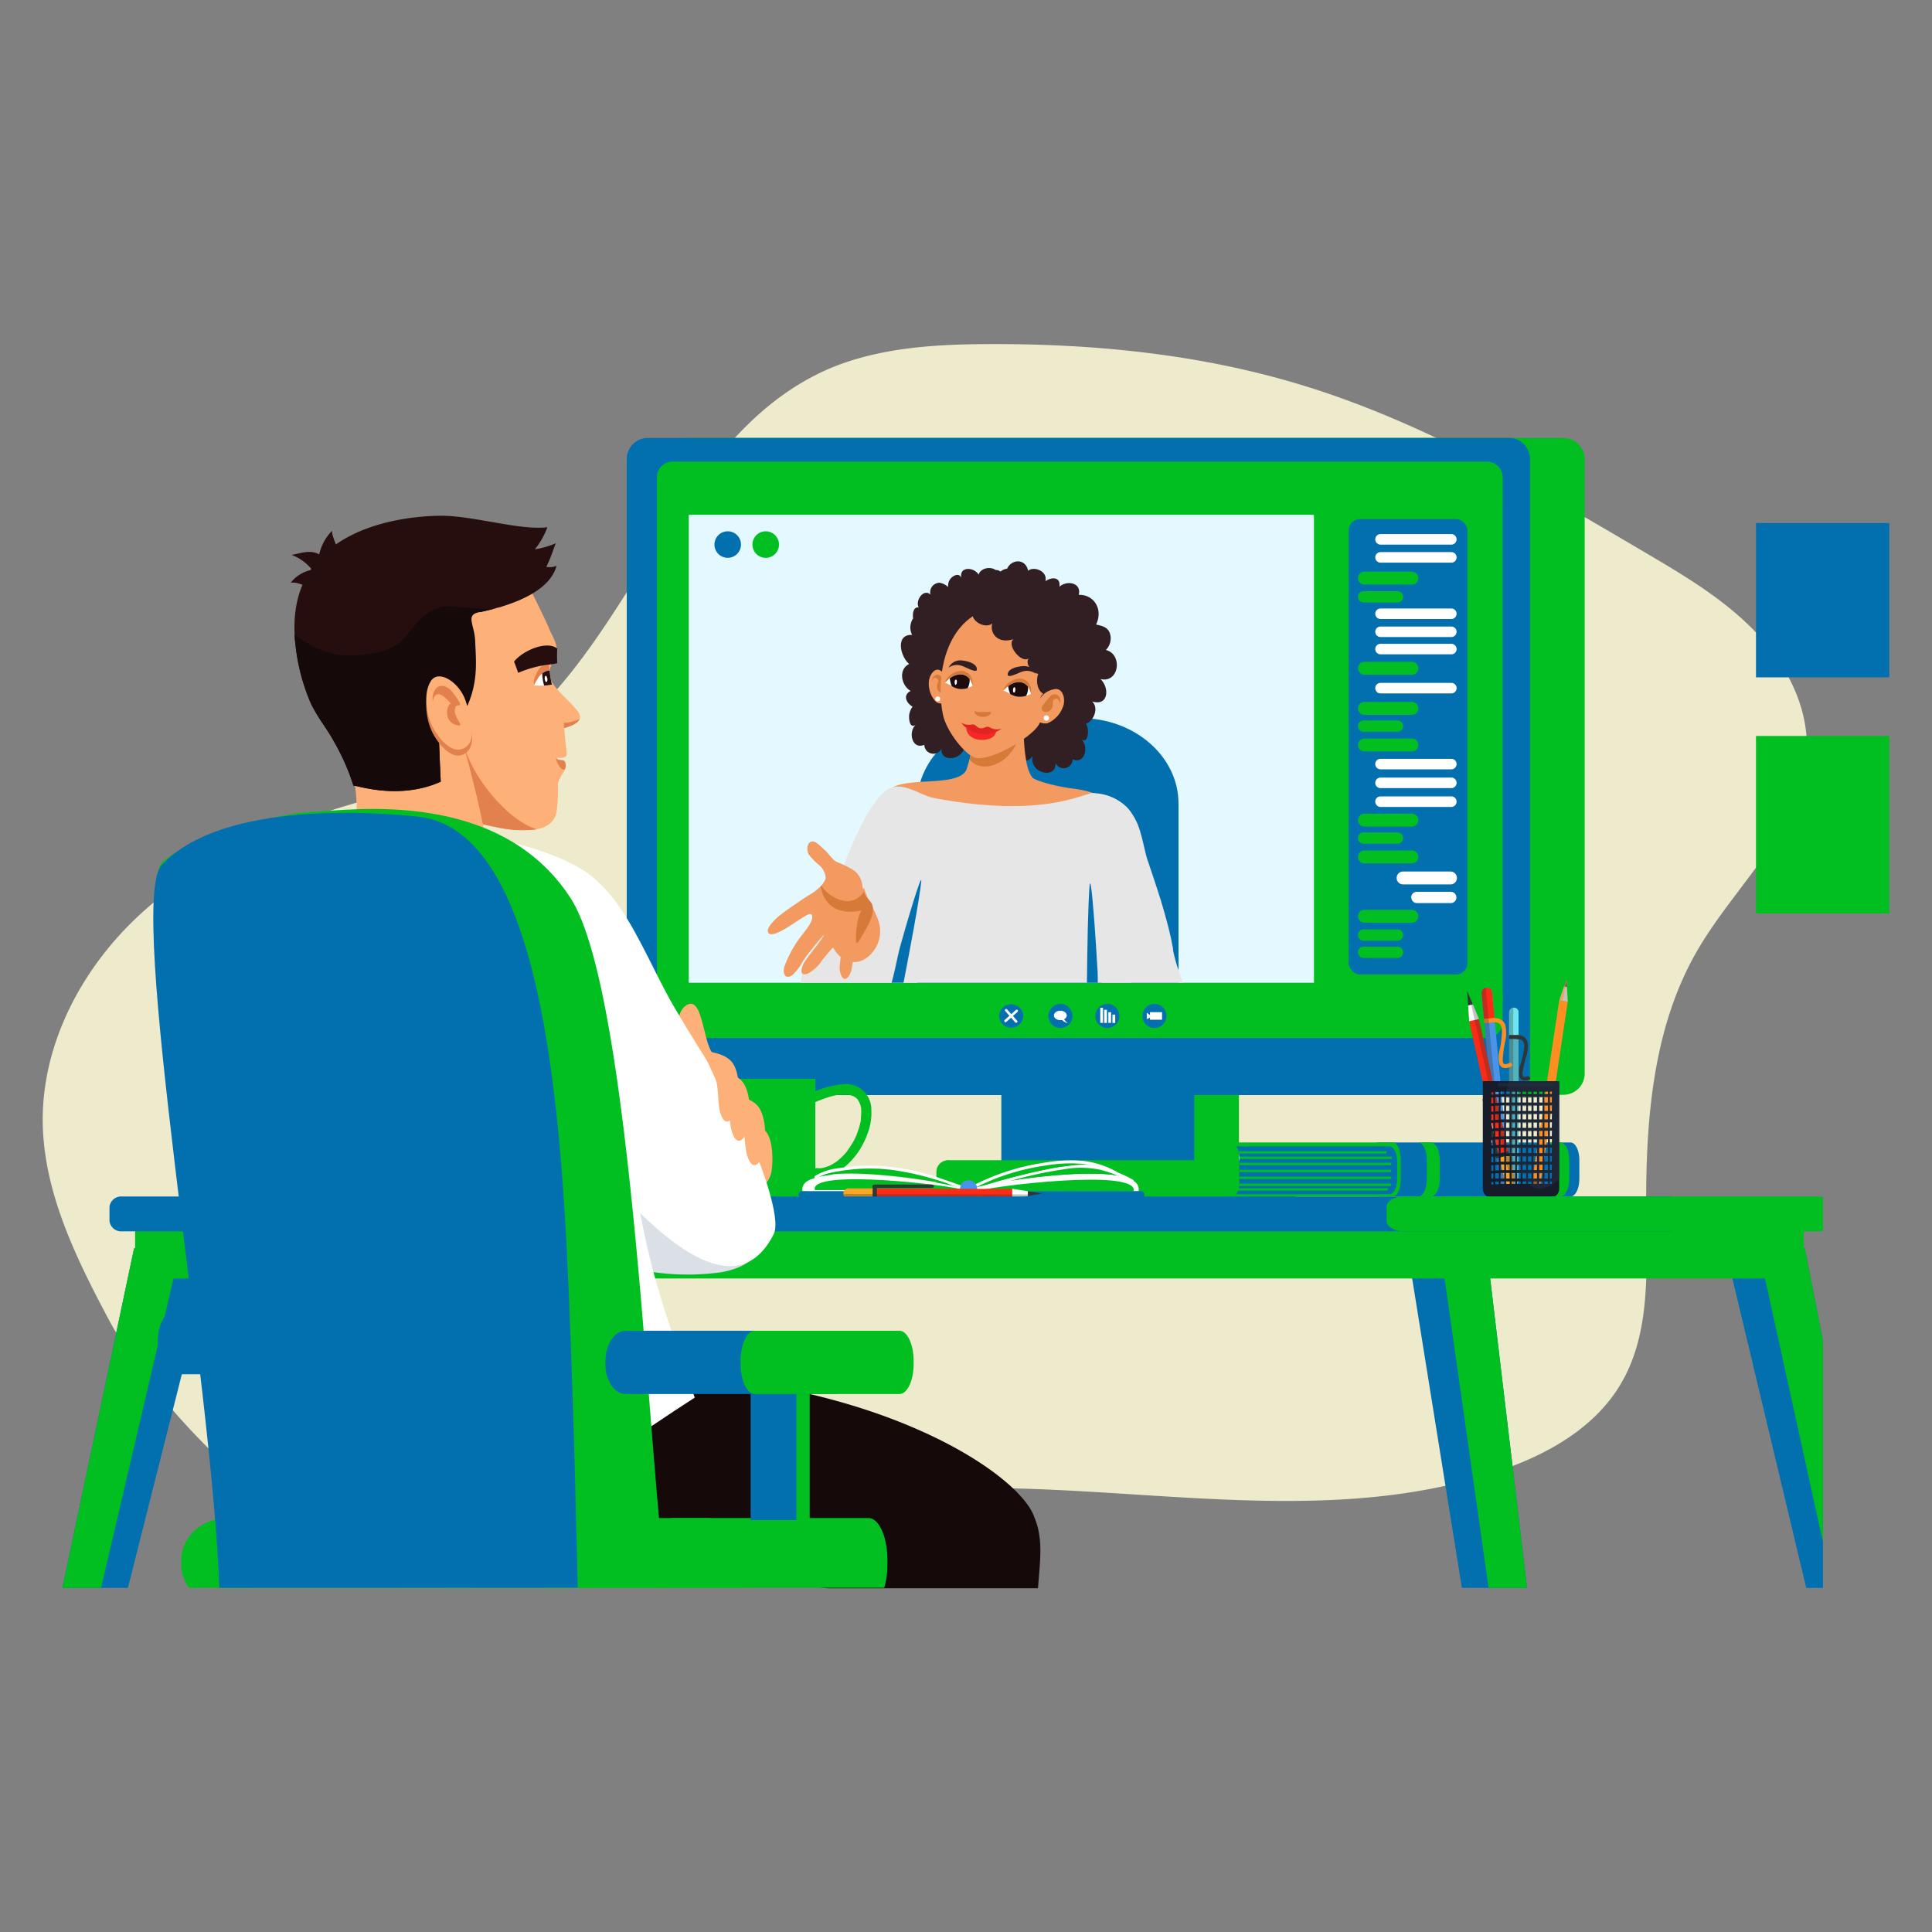<svg xmlns="http://www.w3.org/2000/svg" viewBox="0 0 300 300"><rect x="0" y="0" width="300" height="300" fill="#808080" stroke="none"/><defs><style>.cls-1{isolation:isolate;}.cls-2{fill:#eeeacc;}.cls-3{fill:#01bf20;}.cls-4{fill:#0270af;}.cls-5{fill:#fff;}.cls-6{fill:#e3f8ff;}.cls-7{fill:#311f23;}.cls-8{fill:#f29a60;}.cls-9{fill:#d67a39;}.cls-10{fill:#f52828;}.cls-11{fill:#e32323;}.cls-12{fill:#1e0c0c;}.cls-13{fill:#e6e6e6;}.cls-14,.cls-17{fill:#fd8e22;}.cls-15{fill:#cac0b6;}.cls-16{fill:#535352;}.cls-17,.cls-21{mix-blend-mode:multiply;}.cls-17,.cls-26{opacity:0.5;}.cls-18{fill:#52b3bd;}.cls-19{fill:#6de7ed;}.cls-20,.cls-21{fill:#303535;}.cls-21{opacity:0.3;}.cls-22{fill:#4994e8;}.cls-23{fill:#fd2b15;}.cls-24{fill:#f7a626;}.cls-25{fill:#161c2a;}.cls-26{mix-blend-mode:screen;}.cls-27{fill:#243144;}.cls-28{fill:#adaca5;}.cls-29{fill:#8e8e88;}.cls-30{fill:#dbdfe6;}.cls-31{fill:#fdb078;}.cls-32{fill:#e2804e;}.cls-33{fill:#260e0e;}.cls-34{fill:#160909;}.cls-35{fill:#212e44;}.cls-36{fill:#402616;}</style></defs><g class="cls-1"><g id="Layer_1" data-name="Layer 1"><path class="cls-2" d="M16.8,204.74c-5.13-9.66-10.13-19.9-10.17-30.84,0-11.74,5.83-23,14.31-31.15s19.35-13.39,30.55-16.94c7.52-2.38,15.35-4.09,22.21-8,24.09-13.62,29.65-49.59,55.05-60.56C136.41,54,145,53.47,153.3,53.43c16.28-.08,32.67,1.51,48.27,6.19,19.21,5.76,36.71,16.05,54,26.24,5.93,3.5,11.94,7.06,16.76,12s8.37,11.47,8.24,18.36c-.22,11.93-10.71,20.71-16.79,31-7.52,12.68-8.34,28.13-8.14,42.87.11,8.5.37,17.54-4,24.86-4.15,7-11.85,11.18-19.6,13.7-34.74,11.34-73.64-3.93-108.84,5.9-7.78,2.17-15.26,5.55-23.26,6.7a72.28,72.28,0,0,1-13.8.33c-13.27-.68-27.48.26-39.4-5.62C37.06,231.14,23.15,216.67,16.8,204.74Z"/><rect class="cls-3" x="155.5" y="158.92" width="36.88" height="23.57"/><rect class="cls-4" x="155.5" y="158.92" width="29.94" height="23.57"/><path class="cls-3" d="M145.42,181.83v2.41a1.87,1.87,0,0,0,2,1.64h53.19a1.87,1.87,0,0,0,2-1.64v-2.41a1.88,1.88,0,0,0-2-1.65H147.46A1.88,1.88,0,0,0,145.42,181.83Z"/><path class="cls-3" d="M145.42,181.83v2.41a1.78,1.78,0,0,0,1.91,1.64h39.34a1.78,1.78,0,0,0,1.9-1.64v-2.41a1.79,1.79,0,0,0-1.9-1.65H147.33A1.79,1.79,0,0,0,145.42,181.83Z"/><path class="cls-3" d="M103.68,166.71A3.31,3.31,0,0,0,107,170H242.79a3.31,3.31,0,0,0,3.28-3.33V71.33A3.31,3.31,0,0,0,242.79,68H107a3.31,3.31,0,0,0-3.28,3.34Z"/><path class="cls-4" d="M97.32,166.71a3.28,3.28,0,0,0,3.23,3.33h133.8a3.28,3.28,0,0,0,3.23-3.33V71.33A3.29,3.29,0,0,0,234.35,68H100.55a3.29,3.29,0,0,0-3.23,3.34Z"/><path class="cls-3" d="M102,74.14V155.3a2.43,2.43,0,0,0,2.42,2.45H230.92a2.43,2.43,0,0,0,2.41-2.45V74.14a2.42,2.42,0,0,0-2.41-2.44H104.45A2.43,2.43,0,0,0,102,74.14Z"/><path class="cls-3" d="M102,74.24v4.33h131.3V74.24a2.47,2.47,0,0,0-2.41-2.54H104.45A2.48,2.48,0,0,0,102,74.24Z"/><path class="cls-3" d="M102,154.29v4.35a2.48,2.48,0,0,0,2.42,2.54H230.92a2.48,2.48,0,0,0,2.41-2.54v-4.35Z"/><path class="cls-4" d="M177.39,157.76a1.87,1.87,0,1,0,1.87-1.87A1.87,1.87,0,0,0,177.39,157.76Z"/><rect class="cls-5" x="178.57" y="157.17" width="1.87" height="1.17"/><polygon class="cls-5" points="178.61 157.65 178.07 157.26 178.07 158.26 178.63 157.97 178.61 157.65"/><path class="cls-4" d="M170.08,157.76a1.87,1.87,0,1,0,1.87-1.87A1.87,1.87,0,0,0,170.08,157.76Z"/><rect class="cls-5" x="172.74" y="157.55" width="0.43" height="1.29"/><rect class="cls-5" x="172.1" y="157.17" width="0.43" height="1.66"/><rect class="cls-5" x="171.46" y="156.8" width="0.43" height="2.04"/><rect class="cls-5" x="170.85" y="156.49" width="0.43" height="2.34"/><path class="cls-4" d="M162.79,157.76a1.87,1.87,0,1,0,1.87-1.87A1.87,1.87,0,0,0,162.79,157.76Z"/><path class="cls-5" d="M163.65,157.68c0,.4.46.73,1,.73s1-.33,1-.73-.46-.74-1-.74S163.65,157.27,163.65,157.68Z"/><path class="cls-5" d="M165.09,158a2.59,2.59,0,0,0,.72.9,2.12,2.12,0,0,1-1.13-.8Z"/><path class="cls-4" d="M155.15,157.89a1.87,1.87,0,0,0,3.73-.26,1.87,1.87,0,0,0-3.73.26Z"/><path class="cls-5" d="M156,158.39a.2.2,0,0,0,0,.28h0a.18.18,0,0,0,.27,0l1.75-1.56a.19.19,0,0,0,0-.27h0a.2.2,0,0,0-.28,0Z"/><path class="cls-5" d="M157.65,158.76a.2.2,0,0,0,.28,0h0a.19.19,0,0,0,0-.28l-1.56-1.75a.19.19,0,0,0-.27,0h0a.19.19,0,0,0,0,.28Z"/><rect class="cls-4" x="209.42" y="80.6" width="18.44" height="70.72" rx="1.75"/><path class="cls-5" d="M213.55,83.75a.82.82,0,0,0,.81.82h11a.82.82,0,0,0,.82-.82h0a.82.82,0,0,0-.82-.82h-11a.82.82,0,0,0-.81.82Z"/><path class="cls-5" d="M213.55,86.55a.82.82,0,0,0,.81.82h11a.82.82,0,0,0,.82-.82h0a.82.82,0,0,0-.82-.82h-11a.82.82,0,0,0-.81.82Z"/><path class="cls-5" d="M213.55,95.3a.82.82,0,0,0,.81.82h11a.82.82,0,0,0,.82-.82h0a.81.81,0,0,0-.82-.81h-11a.81.81,0,0,0-.81.81Z"/><path class="cls-5" d="M213.55,98.1a.82.82,0,0,0,.81.82h11a.82.82,0,0,0,.82-.82h0a.81.81,0,0,0-.82-.81h-11a.81.81,0,0,0-.81.81Z"/><path class="cls-5" d="M213.55,100.79a.81.81,0,0,0,.81.81h11a.81.81,0,0,0,.82-.81h0a.82.82,0,0,0-.82-.82h-11a.82.82,0,0,0-.81.82Z"/><path class="cls-5" d="M213.55,118.64a.82.82,0,0,0,.81.82h11a.82.82,0,0,0,.82-.82h0a.81.81,0,0,0-.82-.81h-11a.81.81,0,0,0-.81.81Z"/><path class="cls-5" d="M213.55,121.56a.82.82,0,0,0,.81.82h11a.82.82,0,0,0,.82-.82h0a.82.82,0,0,0-.82-.82h-11a.82.82,0,0,0-.81.82Z"/><path class="cls-5" d="M213.55,124.48a.82.82,0,0,0,.81.82h11a.82.82,0,0,0,.82-.82h0a.82.82,0,0,0-.82-.82h-11a.82.82,0,0,0-.81.82Z"/><path class="cls-5" d="M213.55,106.86a.81.81,0,0,0,.81.81h11a.81.81,0,0,0,.82-.81h0a.81.81,0,0,0-.82-.82h-11a.81.81,0,0,0-.81.82Z"/><path class="cls-5" d="M216.87,136.33a1,1,0,0,0,1,1h7.36a1,1,0,0,0,1-1h0a1,1,0,0,0-1-1h-7.36a1,1,0,0,0-1,1Z"/><path class="cls-5" d="M219.15,139.36a.87.87,0,0,0,.87.87h5.26a.87.87,0,0,0,.87-.87h0a.87.87,0,0,0-.87-.88H220a.87.87,0,0,0-.87.88Z"/><path class="cls-3" d="M210.88,89.77a1,1,0,0,0,1,1h7.35a1,1,0,0,0,1-1h0a1,1,0,0,0-1-1h-7.35a1,1,0,0,0-1,1Z"/><path class="cls-3" d="M210.88,103.77a1,1,0,0,0,1,1h7.35a1,1,0,0,0,1-1h0a1,1,0,0,0-1-1h-7.35a1,1,0,0,0-1,1Z"/><path class="cls-3" d="M210.88,115.68a1,1,0,0,0,1,1h7.35a1,1,0,0,0,1-1h0a1,1,0,0,0-1-1h-7.35a1,1,0,0,0-1,1Z"/><path class="cls-3" d="M210.88,110a1,1,0,0,0,1,1h7.35a1,1,0,0,0,1-1h0a1,1,0,0,0-1-1h-7.35a1,1,0,0,0-1,1Z"/><path class="cls-3" d="M210.88,92.68a.87.87,0,0,0,.88.87H217a.87.87,0,0,0,.87-.87h0a.87.87,0,0,0-.87-.88h-5.25a.87.87,0,0,0-.88.88Z"/><path class="cls-3" d="M210.88,112.75a.87.87,0,0,0,.88.87H217a.87.87,0,0,0,.87-.87h0a.88.88,0,0,0-.87-.88h-5.25a.88.88,0,0,0-.88.88Z"/><path class="cls-3" d="M210.88,133.06a1,1,0,0,0,1,1h7.35a1,1,0,0,0,1-1h0a1,1,0,0,0-1-1h-7.35a1,1,0,0,0-1,1Z"/><path class="cls-3" d="M210.88,142.28a1,1,0,0,0,1,1h7.35a1,1,0,0,0,1-1h0a1,1,0,0,0-1-1h-7.35a1,1,0,0,0-1,1Z"/><path class="cls-3" d="M210.88,127.35a1,1,0,0,0,1,1h7.35a1,1,0,0,0,1-1h0a1,1,0,0,0-1-1h-7.35a1,1,0,0,0-1,1Z"/><path class="cls-3" d="M210.88,130.14a.87.87,0,0,0,.88.87H217a.87.87,0,0,0,.87-.87h0a.87.87,0,0,0-.87-.88h-5.25a.87.87,0,0,0-.88.88Z"/><path class="cls-3" d="M210.88,145.19a.87.87,0,0,0,.88.88H217a.87.87,0,0,0,.87-.88h0a.87.87,0,0,0-.87-.87h-5.25a.87.87,0,0,0-.88.87Z"/><path class="cls-3" d="M210.88,147.88a.87.87,0,0,0,.88.87H217a.87.87,0,0,0,.87-.87h0A.87.87,0,0,0,217,147h-5.25a.87.87,0,0,0-.88.88Z"/><rect class="cls-6" x="106.95" y="79.93" width="97.08" height="72.67"/><path class="cls-4" d="M142.41,124.8v27.8H183V124.8c0-7.34-6.82-13.29-15.23-13.29H157.64C149.23,111.51,142.41,117.46,142.41,124.8Z"/><path class="cls-3" d="M116.84,84.56a2.06,2.06,0,1,0,2.06-2.06A2.06,2.06,0,0,0,116.84,84.56Z"/><path class="cls-4" d="M110.94,84.56A2.06,2.06,0,1,0,113,82.5,2.06,2.06,0,0,0,110.94,84.56Z"/><path class="cls-7" d="M141.18,103.1c-1.36-1.09-2.22-4.64.46-4.51a2.51,2.51,0,0,1,0-2.31c0-.09.1-.16.15-.24-.11-.67,0-1.86.87-1.71-.59-1.1.78-3,1.82-2a1.48,1.48,0,0,1,1.42-1.84,2.47,2.47,0,0,1,1.33.67,1.78,1.78,0,0,1,.23-1.1c.37-.64,1.48-1.25,1.82-.3-.4-1.82,1.92-1.76,2.69-.53.38-1.38,3-1.38,3,.08,1-2,3.86-.6,3.19.8a2.58,2.58,0,0,1,1.2,2.46c1.44-1.34,2.93.21,2.6,1.92,2.19-.63,1.29,3.37.23,2.93,1,.59-1.6,2.68-2.68,2.19,0,1.56-2.84,1.71-3.79,1.38.81,1.19-2.2,3.28-3,2.19.29,1.07-1.28,2-2.09,1.84a3.06,3.06,0,0,1-.68,2.1l.11.08c3.07-.8,3.8,5.2,1.38,4.51,1.84,1.63-.15,5.8-1.69,3.39.59,2.77-3.74,3.67-3.56,1.15a1.4,1.4,0,0,1-2.66-.6c-1.9.83-2.56-2-1.33-3.12-1,.73-1.12-1.11-1-1.66a2.88,2.88,0,0,1,.5-1.14c-.95-.55-1.57-1.78-.3-2.44C139.88,106.38,139.49,103.91,141.18,103.1Z"/><path class="cls-7" d="M168.85,105.36c1.36-1.1,2.22-4.64-.45-4.51a2.54,2.54,0,0,0,0-2.31,1,1,0,0,0-.15-.24c.12-.67,0-1.86-.86-1.71.59-1.1-.78-3-1.82-2a1.49,1.49,0,0,0-1.42-1.84,2.52,2.52,0,0,0-1.33.66,1.83,1.83,0,0,0-.23-1.09c-.37-.64-1.49-1.25-1.83-.3.4-1.82-1.92-1.76-2.68-.54-.39-1.38-3-1.37-3,.09-1-2-3.86-.6-3.19.79a2.59,2.59,0,0,0-1.19,2.47c-1.45-1.34-2.93.2-2.6,1.91-2.2-.62-1.3,3.38-.23,2.94-1,.59,1.6,2.68,2.68,2.19,0,1.56,2.84,1.71,3.78,1.38-.8,1.19,2.2,3.28,3.05,2.19-.3,1.07,1.27,2,2.09,1.84a3.05,3.05,0,0,0,.67,2.1l-.1.07c-3.08-.79-3.81,5.21-1.38,4.52-1.84,1.63.15,5.8,1.69,3.39-.6,2.77,3.73,3.67,3.55,1.14a1.4,1.4,0,0,0,2.66-.59c1.91.83,2.57-2,1.34-3.12,1,.73,1.12-1.11,1-1.66a3,3,0,0,0-.5-1.15c1-.54,1.56-1.77.3-2.43C170.16,108.64,170.54,106.16,168.85,105.36Z"/><path class="cls-8" d="M173,126.43c-.85-2.89-3.58-3.62-6.52-4a29.6,29.6,0,0,1-4.83-1.06l0-.07h-.18a8.66,8.66,0,0,1-1.06-.46c-1.38-1.46-1.36-6-1.5-7.24,0-.18,0-.39-.06-.6-.16-1.67-.23-4,.5-5.3l-8.19,3.91-1,.48c0,.11.09.23.13.35a12.51,12.51,0,0,1,.53,4.07.08.08,0,0,1,0,0v0h0a11,11,0,0,1-.28,1.4c-.13.51-.3,1.1-.5,1.68h0c-1.53,2.89-10.52.64-12.35,3.48C132.93,130.55,169.57,129.73,173,126.43Z"/><path class="cls-9" d="M150.86,116.56a11,11,0,0,1-.28,1.4c1.87,2.31,6.54.76,7.7-3.8a8.38,8.38,0,0,1,.61-1.19c-.16-1.67-.23-4,.5-5.3l-8.19,3.91-.86.83a12.51,12.51,0,0,1,.53,4.07.08.08,0,0,1,0,0v0Z"/><path class="cls-8" d="M144.24,105.76c.15-1.15,1-2.11,1.73-1.67,2.21,1.28,1.29,4.21,1.29,4.21a1.21,1.21,0,0,1-2,.61A4.15,4.15,0,0,1,144.24,105.76Z"/><path class="cls-9" d="M146.24,105.26c.2.54.54,1.75.54,1.75,0,.92-1.32.68-1.29-.42,0-.48.43-.88,0-1.23s-.59,0-.77.4C144.77,104.72,145.92,104.41,146.24,105.26Z"/><path class="cls-5" d="M145.23,108.49a.38.38,0,1,0,.41-.35A.38.38,0,0,0,145.23,108.49Z"/><path class="cls-8" d="M151,95.72c6.2-4.21,11.87,1.4,12,8,0,0-.1,6.14-1.72,8.86-1.23,2-7.29,5.56-9.74,5.11-1.51-.28-4.6-4.09-5.13-6.76C145.5,106.47,146.1,99.06,151,95.72Z"/><path class="cls-10" d="M150.35,112.71a5.32,5.32,0,0,0,4.28.6c.25,1.14-1.28,1.79-2.8,1.52C149.92,114.48,149.78,112.66,150.35,112.71Z"/><path class="cls-11" d="M151,112.49c.6,0,.59.48,1.24.59s.86-.52,1.56-.07a2.27,2.27,0,0,0,1.78.11,4.59,4.59,0,0,1-6.34-.9A2.53,2.53,0,0,0,151,112.49Z"/><path class="cls-9" d="M153.87,110.55h-1.53l-.11,0-.12,0-.11,0-.1,0-.09,0-.09,0-.08,0-.13-.11-.06,0,0-.05-.09-.1s0,0,0,.14v.07l0,.08,0,.1a.47.47,0,0,0,.06.09l.07.11.09.09a.48.48,0,0,0,.11.09.57.57,0,0,0,.13.08,1.33,1.33,0,0,0,.28.1,1.59,1.59,0,0,0,.3.06h.3a1.26,1.26,0,0,0,.28,0l.25-.07.22-.09.17-.1.12-.09A.49.49,0,0,0,153.87,110.55Z"/><path class="cls-7" d="M151.69,103.93c0-.82-1.22-1.26-2.31-1.37a2,2,0,0,0-2.07,1.1,2.28,2.28,0,0,1,2.14-.23C150.08,103.65,151.71,104.59,151.69,103.93Z"/><path class="cls-7" d="M156.48,104.73c0-.82,1.25-1.22,2.35-1.29a1.94,1.94,0,0,1,2,1.17,2.34,2.34,0,0,0-2.13-.31C158.09,104.5,156.43,105.39,156.48,104.73Z"/><path class="cls-9" d="M147.59,104.81a2.82,2.82,0,0,1,1.57-.63,1.81,1.81,0,0,1,1.52.73,2.39,2.39,0,0,1,.28.58,3.15,3.15,0,0,1,.06,1.06c-.24.11-.39-.33-.64-.25a3,3,0,0,1-1.38.14,3.15,3.15,0,0,1-1.1-.42c-.28-.15-.69.17-1.19,0A2.3,2.3,0,0,1,147.59,104.81Z"/><path class="cls-5" d="M146.71,106a6,6,0,0,1,1.08.53,3,3,0,0,0,1.1.42,3,3,0,0,0,1.38-.13,6.83,6.83,0,0,0,.75-.29,3.23,3.23,0,0,0-.16-.53,2.35,2.35,0,0,0-.29-.57,1.75,1.75,0,0,0-1.52-.73,2.82,2.82,0,0,0-1.57.62C147.14,105.62,146.92,105.86,146.71,106Z"/><path class="cls-12" d="M147.79,106.55a3,3,0,0,0,1.1.42,3,3,0,0,0,1.38-.13,2.82,2.82,0,0,0,.3-1.39,1.75,1.75,0,0,0-1.52-.73,2.82,2.82,0,0,0-1.57.62A4.45,4.45,0,0,0,147.79,106.55Z"/><path class="cls-5" d="M148.23,105.91c0,.23.05.42.15.43s.19-.17.21-.4-.05-.41-.15-.42S148.25,105.69,148.23,105.91Z"/><path class="cls-9" d="M156.66,106a2.75,2.75,0,0,1,1.57-.63,1.76,1.76,0,0,1,1.52.73,2.78,2.78,0,0,1,.29.57,3.38,3.38,0,0,1,.05,1.06c-.24.11-.39-.32-.64-.24a3,3,0,0,1-1.38.13,3,3,0,0,1-1.1-.42c-.28-.15-.69.17-1.18,0A2.16,2.16,0,0,1,156.66,106Z"/><path class="cls-5" d="M155.79,107.23a4.81,4.81,0,0,1,1.07.53,3.23,3.23,0,0,0,1.1.42,3.18,3.18,0,0,0,1.39-.14,6.67,6.67,0,0,0,.74-.29,3.74,3.74,0,0,0-.16-.52,2.42,2.42,0,0,0-.29-.58,1.78,1.78,0,0,0-1.52-.73,2.75,2.75,0,0,0-1.57.63C156.21,106.83,156,107.06,155.79,107.23Z"/><path class="cls-12" d="M156.86,107.76a3.23,3.23,0,0,0,1.1.42,3.18,3.18,0,0,0,1.39-.14,2.88,2.88,0,0,0,.29-1.39,1.78,1.78,0,0,0-1.52-.73,2.75,2.75,0,0,0-1.57.63A4.55,4.55,0,0,0,156.86,107.76Z"/><path class="cls-5" d="M157.3,107.12c0,.22,0,.41.15.42s.19-.17.21-.39,0-.42-.14-.43S157.32,106.89,157.3,107.12Z"/><path class="cls-7" d="M153.16,90.52c.17-1.76,1.88-3.21,3.08-.52-.6-3,2.93-3.87,3.4-1.37.86-.75,3.06,0,2.7,1.62.89-.65,2.38-.75,2.17.87,1-1,3.47-.76,3,1.25,2.35-.08,3.83,2.23,2.69,4.61,1,.22,2,.41,2.23,1.71a2.57,2.57,0,0,1-.71,2.24c2.65.64,2.08,5.22-.85,4.51,1.41,1.27,1.32,4.29-1.28,3.48,1.62,1.55-1.1,5.29-2.6,2.45l-2.57.2a2.26,2.26,0,0,1-2.15-.66c-.56-.66-1.26-2.59-.24-3.18-1-.47-1.2-2.14-.8-3.1-.84-.1-2.11-1.44-1.51-2.39-1.14.81-3.47-2.09-2.34-3-2.42.81-3.72-.9-3.3-2.43-1.43,1.16-4.79-1.28-2-2.9C148.59,93.46,151.2,89.28,153.16,90.52Z"/><path class="cls-8" d="M165.16,109.43c.28-1.25-.29-2.58-1.32-2.43-3,.42-3.09,3.83-3.09,3.83-.19,1.27,1.28,1.69,2,1.44A4.41,4.41,0,0,0,165.16,109.43Z"/><path class="cls-9" d="M163.09,108.1c-.44.48-1.3,1.6-1.3,1.6-.36,1,1.24,1.23,1.63.08.17-.51-.14-1.09.44-1.29.4-.13.66.3.72.74C165,108.14,163.78,107.35,163.09,108.1Z"/><path class="cls-5" d="M162.06,111.45a.42.42,0,0,0,.38.46.43.43,0,0,0,.46-.39.43.43,0,0,0-.39-.45A.42.42,0,0,0,162.06,111.45Z"/><path class="cls-13" d="M124.35,152.6h16a5.05,5.05,0,0,0,.28-.51l.17-.31a25.17,25.17,0,0,0,1.69-4.48,3.37,3.37,0,0,0,.1-.34c.42-1.53.74-3.11,1-4.69l.06-.34c.3-1.58.59-3.17.94-4.72,0-.12.05-.23.07-.34a33.5,33.5,0,0,1,1.25-4.28l0-.13.12-.32,1.21-3.16h0l.13-.33.12-.33c.41-1.08.9-2.22,1.22-3.29l-.78-.19h0a29.44,29.44,0,0,1-4.76-1.56c-.62-.27-1.2-.53-1.74-.72-1.86-.69-3.35-.71-5,1.31l-.23.28a23.54,23.54,0,0,0-2.14,3.38,3,3,0,0,1-.16.31c-.66,1.29-1.3,2.69-1.91,4.13,0,.11-.09.21-.13.32l-.36.86c-.46,1.15-.9,2.31-1.32,3.42l-.12.33c-.13.35-.26.7-.38,1s-.35.94-.51,1.39-.4,1.12-.59,1.62l-.09.26-.12.33-.06.17h0c-.25.68-.48,1.28-.68,1.77a.36.36,0,0,0,0,.09c0,.1-.09.2-.12.3h0c-.29.7-.56,1.31-.81,1.87-.51,1.17-1.2,2.58-1.71,4A11.26,11.26,0,0,0,124.35,152.6Z"/><path class="cls-13" d="M137,144h0a1.18,1.18,0,0,0,.07.2c.91,2.27,2.77,1.88,2.67,4.53-.05,1.28,0,2.57,0,3.86h35.88c-.09-1.39-.2-2.78-.31-4.15a2.11,2.11,0,0,0,0-.25s0-.11,0-.16,0-.16,0-.24h0c-.16-1.84-.34-3.66-.53-5.42,0-.13,0-.27-.05-.4-.22-2-.47-3.86-.73-5.63l-.06-.4c-.28-1.84-.58-3.55-.89-5.08l-.09-.4c-.27-1.29-.56-2.44-.86-3.43-.07-.24-.14-.48-.21-.7s-.09-.26-.14-.38a5.46,5.46,0,0,0-1.54-2.67h0a1,1,0,0,0-.21-.1h0l-.09,0h-.16l-.27,0h0c-2,.34-8.43,3.94-25.46.54l-1.62.3c-.32-.09-.63-.18-.92-.28h0l-.42-.15a.13.13,0,0,0-.12,0c-.33.16-1,.5-1,2.84a4.35,4.35,0,0,0,.21.69,7.71,7.71,0,0,1,.29.92c0,1.34,0,2.91,0,4.63h0a16.24,16.24,0,0,1-.5,2c-.54,1.62-1.45,3-2.09,4.56a11.78,11.78,0,0,0-.68,2.62h0A6.05,6.05,0,0,0,137,144Z"/><path class="cls-13" d="M166.34,133.81q.14.94.21,1.92c0,.11,0,.23,0,.35.08,1.28.09,2.57.07,3.88.34.67.7,1.32,1.07,2,.59,1.05,1.17,2.11,1.75,3.18a14,14,0,0,1,1.3,4,22.28,22.28,0,0,1,.34,3.46h12.59c-.13-.39-.26-.79-.4-1.19-.06-.15-.11-.3-.16-.45h0l-.21-.6a24.88,24.88,0,0,1-.75-2.78c0-.08,0-.16,0-.24-.07-.39-.15-.78-.23-1.17,0-.17-.07-.33-.1-.5s-.07-.31-.1-.46c-.32-1.37-.69-2.76-1.09-4.14-.12-.39-.23-.78-.35-1.16,0-.14-.09-.28-.13-.42-.54-1.74-1.12-3.46-1.69-5.14l-.12-.37h0l-.15-.43c-.39-1.16-.63-2.72-1.11-4.29,0-.12-.07-.24-.1-.35a9.63,9.63,0,0,0-1.66-3.19c-.11-.13-.22-.26-.34-.38h0a7.63,7.63,0,0,0-5.07-2.17h-.07l-.2,0h-.27v0h0l-.86,3-.11.39-.42,1.51-.72,2.56-.11.38Z"/><path class="cls-8" d="M134.2,137.92c.33,1.5,1.46,3.05,2,4.55a5.1,5.1,0,0,1-.29,4.81c-.95,1.5-2.5,2.54-4.32,1.94-1.6-.53-2.67-2.6-3.12-4.14a7.32,7.32,0,0,1-.13-2.86Z"/><path class="cls-8" d="M131.75,151.65a3.32,3.32,0,0,0,.55-1.57c.16-.81.23-1.64.4-2.43a4.67,4.67,0,0,1,.52-1.26c.21-.37.44-.73.63-1.06.71-1.24,2.32-3.65,1.44-5.11-.26-.43-.68-.76-.91-1.17a3.13,3.13,0,0,1-.23-.54,9.36,9.36,0,0,1-.24-.91,3.31,3.31,0,0,0-1.43-2.52,16.82,16.82,0,0,0-2.45-1.2c-.82-.35-1.29-1.33-2-1.91-.41-.35-1.36-1.46-2-1.29-.89.23-.71,1.59-.45,2a10.06,10.06,0,0,0,1.75,1.76,3,3,0,0,1,.89,1.92,2.78,2.78,0,0,1-.68,1.13.52.52,0,0,1-.1.11,6.91,6.91,0,0,1-1.59,1.26c-.28.16-.55.34-.83.51l-.12.08c-.52.34-1,.69-1.55,1.06a30.32,30.32,0,0,0-2.48,1.81c-.45.4-1.79,1.61-1.64,2.34.32,1.48,4.24-1.49,4.89-1.85s2-1.49,2-.43c0,.84-.88,1.86-1.34,2.5a18,18,0,0,0-3,5.27c-.22.81,0,2.06,1.25,1.28a8.44,8.44,0,0,0,1.64-2.17,39.13,39.13,0,0,1,3.3-4.16c-.24.81-2.76,3.69-3.16,4.45s-.77,2.12.62,1.63a5.81,5.81,0,0,0,2.21-2.05c.49-.61,2.63-3.28,3.09-3.2.1.85-.32,3.49-.36,4.43C130.41,151.15,130.89,152.7,131.75,151.65Z"/><path class="cls-9" d="M133.22,146.39c.21-.37.44-.73.63-1.06.71-1.24,2.32-3.65,1.44-5.11-.26-.43-.68-.76-.91-1.17a3.13,3.13,0,0,1-.23-.54,3.82,3.82,0,0,1-.45.5,3,3,0,0,1-2.45.91,5.51,5.51,0,0,1-3.71-2.39.52.52,0,0,1-.1.11c.7,3.87,3.85,4.3,6.36,3.73-.63.71-1,3.68-.87,4.92C132.94,146.4,133.13,146.36,133.22,146.39Z"/><path class="cls-4" d="M138.45,152.6h1.85c1-5.17,2.4-12.57,2.75-15.69.23-2-2.44,7-3.34,10.3C139.35,148.58,139,150.65,138.45,152.6Z"/><path class="cls-4" d="M168.78,152.6h1.68c0-.85,0-1.63-.06-2.28-.05-.89-.12-2.11-.21-3.45-.31-4.83-.82-11.27-1-9.35-.12,1.52-.21,3.92-.28,6.64S168.82,149.8,168.78,152.6Z"/><path class="cls-4" d="M212.6,183.09c0,1.49.62,2.7,1.37,2.7h29.9c.75,0,1.37-1.21,1.37-2.7v-3c0-1.49-.62-2.69-1.37-2.69H214c-.75,0-1.37,1.2-1.37,2.69Z"/><path class="cls-3" d="M240.3,185.79h2c.76,0,1.37-1.21,1.37-2.7v-3c0-1.49-.61-2.69-1.37-2.69h-2c.76,0,1.37,1.2,1.37,2.69v3C241.67,184.58,241.06,185.79,240.3,185.79Z"/><path class="cls-3" d="M220.19,185.79h2c.76,0,1.37-1.21,1.37-2.7v-3c0-1.49-.61-2.69-1.37-2.69h-2c.76,0,1.37,1.2,1.37,2.69v3C221.56,184.58,221,185.79,220.19,185.79Z"/><path class="cls-3" d="M191.89,185.45a.75.75,0,0,1-.57.34h25c.65,0,1.18-1.21,1.18-2.7v-3c0-1.49-.53-2.69-1.18-2.69h-25a.89.89,0,0,1,.71.56,3.17,3.17,0,0,1,.3.76c0,.11,0,.23.08.36s0,.31.06.48,0,.24,0,.36v3.13a5.18,5.18,0,0,1,0,.7,3.48,3.48,0,0,1,0,.36,3.21,3.21,0,0,1-.08.36q-.06.19-.12.36A2.25,2.25,0,0,1,191.89,185.45Z"/><path class="cls-4" d="M191.89,185.45h23.85c.67,0,1.21-1.07,1.21-2.4V180.4c0-1.33-.54-2.4-1.21-2.4H192a3.17,3.17,0,0,1,.3.76c0,.11,0,.23.08.36s0,.31.06.48,0,.24,0,.36v3.13a5.18,5.18,0,0,1,0,.7,3.48,3.48,0,0,1,0,.36,3.21,3.21,0,0,1-.08.36q-.06.19-.12.36A2.25,2.25,0,0,1,191.89,185.45Z"/><path class="cls-3" d="M192.33,178.76c0,.11,0,.23.08.36h22.88v-.36Z"/><path class="cls-3" d="M192.2,184.87h23.28v-.36H192.32Q192.26,184.71,192.2,184.87Z"/><path class="cls-3" d="M192.47,179.6c0,.12,0,.24,0,.36h23.63v-.36Z"/><rect class="cls-3" x="192.49" y="180.56" width="23.53" height="0.36"/><rect class="cls-3" x="192.49" y="181.64" width="23.53" height="0.36"/><rect class="cls-3" x="192.49" y="182.71" width="23.53" height="0.36"/><path class="cls-3" d="M192.4,184.15H216v-.36H192.45A3.48,3.48,0,0,1,192.4,184.15Z"/><path class="cls-3" d="M126.6,167.52V181.8a4.33,4.33,0,0,1-4.33,4.33h-5.78a4.33,4.33,0,0,1-4.33-4.33V167.52Z"/><path class="cls-3" d="M121.41,172.09c0,6-2.74,10.84-6.11,10.84a4.33,4.33,0,0,1-3.14-1.54V167.52h8.68A17.87,17.87,0,0,1,121.41,172.09Z"/><path class="cls-3" d="M126.65,181.48l-.4,0-.19,0s-.23,0,0,0a4.15,4.15,0,0,1-.7-.15l-.29-.1c-.16-.06.15.07,0,0l-.13-.06-.24-.14-.11-.08c-.17-.11.07.06,0,0a2.53,2.53,0,0,1-.37-.36s-.12-.16,0,0a.76.76,0,0,1-.08-.11,2.26,2.26,0,0,1-.16-.26l-.12-.25c-.07-.15.06.16,0,0a1.12,1.12,0,0,1,0-.13,4.4,4.4,0,0,1-.18-.62c0-.2-.09-.41-.12-.61,0,0,0-.23,0,0a1.11,1.11,0,0,0,0-.17l0-.4c-.05-.52-.06-1-.07-1.56s0-1.09,0-1.64c0-.21,0-.43,0-.65,0,0,0-.22,0,0,0-.05,0-.1,0-.15l.06-.31c0-.16.09-.32.14-.47a1.17,1.17,0,0,1,.05-.11c-.09.21,0,.08,0,0l.13-.23a1.74,1.74,0,0,1,.11-.18s.12-.15,0,0l.07-.08a1.88,1.88,0,0,1,.35-.34l.09-.08c-.17.14-.06.05,0,0l.21-.15.52-.3c.41-.22.84-.41,1.26-.6l.74-.32.05,0,.17-.07.38-.15c.41-.15.83-.29,1.26-.41a10.62,10.62,0,0,1,1.12-.24s.21,0,0,0l.12,0,.24,0,.49,0h.43l.2,0h-.07l.13,0a3.49,3.49,0,0,1,.72.2c-.26-.1-.06,0,0,0l.15.07a2.9,2.9,0,0,1,.29.19c.13.09-.16-.13,0,0l.12.1c.08.07.15.16.23.24l0,.06-.06-.07.09.13a1.69,1.69,0,0,1,.17.29l.07.14c.09.19-.06-.15,0,0s.08.22.12.33,0,.22.08.33l0,.16s0,.06,0,.09,0-.17,0-.05a6,6,0,0,1,0,.74,6.84,6.84,0,0,1-.05.79c0,.23,0-.14,0,0l0,.19c0,.15-.05.29-.08.43a12.54,12.54,0,0,1-.52,1.68c0,.05-.13.3,0,.06l-.08.2-.21.43a7.89,7.89,0,0,1-.44.81c-.16.27-.33.52-.5.78l-.27.35c.16-.2,0,0,0,.06l-.17.2a9.82,9.82,0,0,1-1.06,1.08l-.27.23c-.15.12.13-.1,0,0l-.17.13c-.21.14-.42.28-.64.41s-.42.22-.64.31c.24-.1,0,0,0,0l-.19.07-.35.11c-.22.06-.45.1-.68.14.27,0,.06,0,0,0l-.2,0h-.36a.73.73,0,0,0-.73.72.74.74,0,0,0,.73.73c2.6,0,4.78-1.72,6.25-3.73a12.68,12.68,0,0,0,1.72-3.38,8.7,8.7,0,0,0,.49-3.39,3.94,3.94,0,0,0-4.41-4,14,14,0,0,0-5.16,1.49,9.75,9.75,0,0,0-2.27,1.28,3.71,3.71,0,0,0-1.16,1.82,10.63,10.63,0,0,0-.26,2.87,19.78,19.78,0,0,0,.2,3.17,5.18,5.18,0,0,0,1,2.41,3.9,3.9,0,0,0,2.27,1.27,7.19,7.19,0,0,0,1.31.14.73.73,0,0,0,0-1.45Z"/><rect class="cls-14" x="226.13" y="169.11" width="28.98" height="1.33" transform="translate(37.04 382.57) rotate(-81.47)"/><polygon class="cls-15" points="242.12 155.35 243.44 155.55 243.31 153.25 243.26 152.43 243.24 152.09 242.86 153.19 242.12 155.35"/><polygon class="cls-16" points="242.86 153.19 243.31 153.25 243.26 152.43 243.24 152.09 242.86 153.19"/><polygon class="cls-17" points="242.12 155.35 237.82 184.01 238.33 184.09 242.64 155.37 243.09 153.22 243.26 152.43 243.24 152.09 242.86 153.19 242.12 155.35"/><path class="cls-18" d="M234.34,157.19v26.17a.73.73,0,0,0,.64.72h.09a.72.72,0,0,0,.51-.21.69.69,0,0,0,.22-.51V157.19a.73.73,0,0,0-.73-.72H235a.7.7,0,0,0-.42.21A.69.69,0,0,0,234.34,157.19Z"/><path class="cls-19" d="M234.34,157.19v3.64h1.46v-3.64a.73.73,0,0,0-.73-.72H235a.7.7,0,0,0-.42.21A.69.69,0,0,0,234.34,157.19Z"/><rect class="cls-20" x="234.34" y="160.71" width="1.45" height="0.62"/><path class="cls-20" d="M235.59,160.77a1.42,1.42,0,0,1,1.59,1,4.7,4.7,0,0,1-.2,2.32,18,18,0,0,0-.55,2.39.94.94,0,0,0,.09.65c.16.18.58,0,.78,0s.49.42.15.53c-.58.19-1.29.23-1.53-.46a4,4,0,0,1,.25-2.14,12.53,12.53,0,0,0,.53-2.56c0-.77-.32-1.17-1.11-1.14-.35,0-.35-.54,0-.55Z"/><path class="cls-21" d="M234.34,157.19v26.17a.73.73,0,0,0,.64.72V156.47a.7.7,0,0,0-.42.21A.69.69,0,0,0,234.34,157.19Z"/><path class="cls-22" d="M230.06,154.27l2.75,29.35a.82.82,0,0,0,.79.74h.11a.81.81,0,0,0,.55-.29.86.86,0,0,0,.19-.6l-2.76-29.36a.82.82,0,0,0-.89-.74l-.11,0a.79.79,0,0,0-.45.28A.83.83,0,0,0,230.06,154.27Z"/><path class="cls-23" d="M230.06,154.27l.38,4.08,1.63-.16-.38-4.08a.82.82,0,0,0-.89-.74l-.11,0a.79.79,0,0,0-.45.28A.83.83,0,0,0,230.06,154.27Z"/><rect class="cls-14" x="230.46" y="158.13" width="1.64" height="0.69" transform="translate(-13.81 22.33) rotate(-5.37)"/><path class="cls-14" d="M231.84,158.15a1.59,1.59,0,0,1,1.88.94,5.44,5.44,0,0,1,0,2.63,18,18,0,0,0-.37,2.74c0,.23,0,.57.16.72s.66,0,.88-.13c.37-.16.59.43.22.59-.63.27-1.43.39-1.76-.36a4.52,4.52,0,0,1,.05-2.42,13.77,13.77,0,0,0,.32-2.93c-.05-.87-.47-1.28-1.36-1.16-.39,0-.45-.57,0-.62Z"/><path class="cls-21" d="M230.06,154.27l2.75,29.35a.82.82,0,0,0,.79.74l-2.91-31a.79.79,0,0,0-.45.28A.83.83,0,0,0,230.06,154.27Z"/><path class="cls-23" d="M235.18,183.06l-5.54-24.82L228.7,156l-.73.16.16,2.45,5.54,24.81a.77.77,0,0,0,.92.59.29.29,0,0,0,.1,0,.8.8,0,0,0,.39-.31A.73.73,0,0,0,235.18,183.06Z"/><path class="cls-24" d="M235.18,183.06l-.84-3.79-1.52.34.85,3.79a.77.77,0,0,0,.92.58.29.29,0,0,0,.1,0,.8.8,0,0,0,.39-.31A.73.73,0,0,0,235.18,183.06Z"/><rect class="cls-20" x="232.29" y="178.97" width="2.03" height="0.66" transform="translate(-33.45 55.12) rotate(-12.58)"/><polygon class="cls-20" points="228.7 155.97 227.82 153.86 227.97 156.13 228.7 155.97"/><polygon class="cls-5" points="229.64 158.24 228.7 155.97 227.97 156.13 228.13 158.58 229.64 158.24"/><path class="cls-21" d="M235.18,183.06l-5.54-24.82L228.7,156l-.24.05L234.69,184a.8.8,0,0,0,.39-.31A.73.73,0,0,0,235.18,183.06Z"/><path class="cls-20" d="M230.74,170.73a.26.26,0,0,0-.31-.19h0a.26.26,0,0,0-.2.31l2,8.79a.27.27,0,0,0,.31.2h0a.26.26,0,0,0,.2-.31Z"/><path class="cls-25" d="M230.25,167.88v16.73a1.33,1.33,0,0,0,1.33,1.33h9.2a1.32,1.32,0,0,0,1.33-1.33V167.88Zm4.18,2h-.57v-.39h.57Zm0,1.32h-.57v-.88h.57Zm0,1.31h-.57v-.88h.57Zm0,1.31h-.57v-.88h.57Zm0,1.31h-.57v-.87h.57Zm0,1.31h-.57v-.87h.57Zm.85-6.56h-.57v-.39h.57Zm0,1.32h-.57v-.88h.57Zm0,1.31h-.57v-.88h.57Zm0,1.31h-.57v-.88h.57Zm0,1.31h-.57v-.87h.57Zm0,1.31h-.57v-.87h.57Zm0,1.31h-.57v-.87h.57Zm0,1.31h-.57v-.87h.57Zm.85-9.18h-.57v-.39h.57Zm0,1.32h-.57v-.88h.57Zm0,1.31h-.57v-.88h.57Zm0,1.31h-.57v-.88h.57Zm0,1.31h-.57v-.87h.57Zm0,1.31h-.57v-.87h.57Zm0,1.31h-.57v-.87h.57Zm0,1.31h-.57v-.87h.57Zm0,1.32h-.57v-.88h.57Zm0,1.31h-.57v-.88h.57Zm.85-11.81h-.57v-.39H237Zm0,1.32h-.57v-.88H237Zm0,1.31h-.57v-.88H237Zm0,1.31h-.57v-.88H237Zm0,1.31h-.57v-.87H237Zm0,1.31h-.57v-.87H237Zm0,1.31h-.57v-.87H237Zm0,1.31h-.57v-.87H237Zm0,1.32h-.57v-.88H237Zm0,1.31h-.57v-.88H237Zm0,1.31h-.57v-.88H237Zm.84-13.12h-.56v-.39h.56Zm0,1.32h-.56v-.88h.56Zm0,1.31h-.56v-.88h.56Zm0,1.31h-.56v-.88h.56Zm0,1.31h-.56v-.87h.56Zm0,1.31h-.56v-.87h.56Zm0,1.31h-.56v-.87h.56Zm0,1.31h-.56v-.87h.56Zm0,1.32h-.56v-.88h.56Zm0,1.31h-.56v-.88h.56Zm0,1.31h-.56v-.88h.56Zm0,.83h-.56v-.39h.56Zm.85-13.95h-.56v-.39h.56Zm0,1.32h-.56v-.88h.56Zm0,1.31h-.56v-.88h.56Zm0,1.31h-.56v-.88h.56Zm0,1.31h-.56v-.87h.56Zm0,1.31h-.56v-.87h.56Zm0,1.31h-.56v-.87h.56Zm0,1.31h-.56v-.87h.56Zm0,1.32h-.56v-.88h.56Zm0,1.31h-.56v-.88h.56Zm0,1.31h-.56v-.88h.56Zm0,.83h-.56v-.39h.56Zm.85-13.95H239v-.39h.56Zm0,1.32H239v-.88h.56Zm0,1.31H239v-.88h.56Zm0,1.31H239v-.88h.56Zm0,1.31H239v-.87h.56Zm0,1.31H239v-.87h.56Zm0,1.31H239v-.87h.56Zm0,1.31H239v-.87h.56Zm0,1.32H239v-.88h.56Zm0,1.31H239v-.88h.56Zm0,1.31H239v-.88h.56Zm0,.83H239v-.39h.56Zm.85-13.95h-.57v-.39h.57Zm0,1.32h-.57v-.88h.57Zm0,1.31h-.57v-.88h.57Zm0,1.31h-.57v-.88h.57Zm0,1.31h-.57v-.87h.57Zm0,1.31h-.57v-.87h.57Zm0,1.31h-.57v-.87h.57Zm0,1.31h-.57v-.87h.57Zm0,1.32h-.57v-.88h.57Zm0,1.31h-.57v-.88h.57Zm0,1.31h-.57v-.88h.57Zm0,.83h-.57v-.39h.57Zm.59-13.95h-.31v-.39H241Zm0,1.32h-.31v-.88H241Zm0,1.31h-.31v-.88H241Zm0,1.31h-.31v-.88H241Zm0,1.31h-.31v-.87H241Zm0,1.31h-.31v-.87H241Zm0,1.31h-.31v-.87H241Zm0,1.31h-.31v-.87H241Zm0,1.32h-.31v-.88H241Zm0,1.31h-.31v-.88H241Zm0,1.31h-.31v-.88H241Zm0,.83h-.31v-.39H241Zm-4.55-.39H237v.39h-.57Zm-.85,0h.57v.39h-.57Zm0-1.32h.57V183h-.57Zm-.85,1.32h.57v.39h-.57Zm0-1.32h.57V183h-.57Zm0-1.31h.57v.88h-.57Zm0-1.31h.57v.88h-.57Zm-.85,3.94h.57v.39h-.57Zm0-1.32h.57V183h-.57Zm0-1.31h.57v.88h-.57Zm0-1.31h.57v.88h-.57Zm0-1.31h.57v.87h-.57Zm0-1.31h.57v.87h-.57Zm-.84,6.56h.56v.39H233Zm0-1.32h.56V183H233Zm0-1.31h.56v.88H233Zm0-1.31h.56v.88H233Zm0-1.31h.56v.87H233Zm0-1.31h.56v.87H233Zm0-1.31h.56v.87H233Zm0-1.31h.56v.87H233Zm0-1.32h.56v.88H233Zm0-1.31h.56v.88H233Zm0-1.31h.56v.88H233Zm0-.83h.56v.39H233Zm-.85,14h.56v.39h-.56Zm0-1.32h.56V183h-.56Zm0-1.31h.56v.88h-.56Zm0-1.31h.56v.88h-.56Zm0-1.31h.56v.87h-.56Zm0-1.31h.56v.87h-.56Zm0-1.31h.56v.87h-.56Zm0-1.31h.56v.87h-.56Zm0-1.32h.56v.88h-.56Zm0-1.31h.56v.88h-.56Zm0-1.31h.56v.88h-.56Zm0-.83h.56v.39h-.56Zm-.59,14h.31v.39h-.31Zm0-1.32h.31V183h-.31Zm0-1.31h.31v.88h-.31Zm0-1.31h.31v.88h-.31Zm0-1.31h.31v.87h-.31Zm0-1.31h.31v.87h-.31Zm0-1.31h.31v.87h-.31Zm0-1.31h.31v.87h-.31Zm0-1.32h.31v.88h-.31Zm0-1.31h.31v.88h-.31Zm0-1.31h.31v.88h-.31Zm0-.83h.31v.39h-.31Z"/><g class="cls-26"><path class="cls-27" d="M233.53,173.81c0,.14,0,.29,0,.44h0v.81a22.1,22.1,0,0,0,.28,2.24v-.43h.57v.87H234c0,.15.06.3.1.44h.38v.87h-.15c0,.15.09.3.13.44l0,0c.09.27.18.54.28.79v-.84h.57v.88h-.55l.18.43h.37v.76c.1.19.21.38.32.55h.53v.76a6.77,6.77,0,0,0,.49.56H237v.32a3.34,3.34,0,0,0,2.17.86,3.89,3.89,0,0,0,3-1.67V167.88H234.3c-.15.51-.28,1-.39,1.6h.52v.39h-.57v-.16a21.74,21.74,0,0,0-.28,2.24v.55h0c0,.14,0,.29,0,.43h0v.88Zm7.12,9.62H241v.39h-.31Zm0-1.32H241V183h-.31Zm0-1.31H241v.88h-.31Zm0-1.31H241v.88h-.31Zm0-1.31H241v.87h-.31Zm0-1.31H241v.87h-.31Zm0-1.31H241v.87h-.31Zm0-1.31H241v.87h-.31Zm0-1.32H241v.88h-.31Zm0-1.31H241v.88h-.31Zm0-1.31H241v.88h-.31Zm0-.83H241v.39h-.31Zm-.85,14h.57v.39h-.57Zm0-1.32h.57V183h-.57Zm0-1.31h.57v.88h-.57Zm0-1.31h.57v.88h-.57Zm0-1.31h.57v.87h-.57Zm0-1.31h.57v.87h-.57Zm0-1.31h.57v.87h-.57Zm0-1.31h.57v.87h-.57Zm0-1.32h.57v.88h-.57Zm0-1.31h.57v.88h-.57Zm0-1.31h.57v.88h-.57Zm0-.83h.57v.39h-.57Zm-.84,14h.56v.39H239Zm0-1.32h.56V183H239Zm0-1.31h.56v.88H239Zm0-1.31h.56v.88H239Zm0-1.31h.56v.87H239Zm0-1.31h.56v.87H239Zm0-1.31h.56v.87H239Zm0-1.31h.56v.87H239Zm0-1.32h.56v.88H239Zm0-1.31h.56v.88H239Zm0-1.31h.56v.88H239Zm0-.83h.56v.39H239Zm-.85,12.63h.56V183h-.56Zm0-1.31h.56v.88h-.56Zm0-1.31h.56v.88h-.56Zm0-1.31h.56v.87h-.56Zm0-1.31h.56v.87h-.56Zm0-1.31h.56v.87h-.56Zm0-1.31h.56v.87h-.56Zm0-1.32h.56v.88h-.56Zm0-1.31h.56v.88h-.56Zm0-1.31h.56v.88h-.56Zm0-.83h.56v.39h-.56Zm-.85,14h.56v.39h-.56Zm0-1.32h.56V183h-.56Zm0-1.31h.56v.88h-.56Zm0-1.31h.56v.88h-.56Zm0-1.31h.56v.87h-.56Zm0-1.31h.56v.87h-.56Zm0-1.31h.56v.87h-.56Zm0-1.31h.56v.87h-.56Zm0-1.32h.56v.88h-.56Zm0-1.31h.56v.88h-.56Zm0-1.31h.56v.88h-.56Zm0-.83h.56v.39h-.56Zm-.85,12.63H237V183h-.57Zm0-1.31H237v.88h-.57Zm0-1.31H237v.88h-.57Zm0-1.31H237v.87h-.57Zm0-1.31H237v.87h-.57Zm0-1.31H237v.87h-.57Zm0-1.31H237v.87h-.57Zm0-1.32H237v.88h-.57Zm0-1.31H237v.88h-.57Zm0-1.31H237v.88h-.57Zm0-.83H237v.39h-.57Zm-.85,11.32h.57v.88h-.57Zm0-1.31h.57v.88h-.57Zm0-1.31h.57v.87h-.57Zm0-1.31h.57v.87h-.57Zm0-1.31h.57v.87h-.57Zm0-1.31h.57v.87h-.57Zm0-1.32h.57v.88h-.57Zm0-1.31h.57v.88h-.57Zm0-1.31h.57v.88h-.57Zm0-.83h.57v.39h-.57Zm-.85,8.7h.57v.87h-.57Zm0-1.31h.57v.87h-.57Zm0-1.31h.57v.87h-.57Zm0-1.31h.57v.87h-.57Zm0-1.32h.57v.88h-.57Zm0-1.31h.57v.88h-.57Zm0-1.31h.57v.88h-.57Zm0-.83h.57v.39h-.57Zm-.85,6.08h.57v.87h-.57Zm0-1.31h.57v.87h-.57Zm0-1.32h.57v.88h-.57Zm0-1.31h.57v.88h-.57Zm0-1.31h.57v.88h-.57Z"/></g><g class="cls-26"><path class="cls-27" d="M232.55,168.42a.27.27,0,0,0,.27.26h8.32a.26.26,0,0,0,.26-.26h0a.26.26,0,0,0-.26-.27h-8.32a.27.27,0,0,0-.27.27Z"/></g><path class="cls-5" d="M149.45,185h27.36s0-.07,0-.1a1.49,1.49,0,0,0-.72-1.48,6,6,0,0,0-2.44-.86c-4-.72-11-.09-16.49.74-1.61.25-3.08.51-4.3.75l-1.38.3h0l-.84.21-.25.07-.11,0-.37.12a2,2,0,0,0-.28.11Z"/><path class="cls-3" d="M151.72,185c1.17-.71,25.27-3.71,24.3,0Z"/><path class="cls-3" d="M157.18,183.3c5.46-.83,12.48-1.46,16.49-.74a21.59,21.59,0,0,0-2.85-.94,14.64,14.64,0,0,0-5.56-.05A62.85,62.85,0,0,0,157.18,183.3Z"/><path class="cls-5" d="M150.57,184.9a.36.36,0,0,0,0,.1v0a.17.17,0,0,0,.2.11l.06,0,.23-.07.19-.05h0l.33-.09h0l.28-.08.33-.1.67-.2h0c1.41-.41,2.83-.83,4.26-1.22a62.85,62.85,0,0,1,8.08-1.73,14.64,14.64,0,0,1,5.56.05,21.59,21.59,0,0,1,2.85.94,18.68,18.68,0,0,1,2.16,1.05c.14.08.26-.05.28-.19a.2.2,0,0,0-.09-.21,16.52,16.52,0,0,0-1.51-.77l-1-.44a16.28,16.28,0,0,0-4.13-1.13h0a14.23,14.23,0,0,0-2.69.07c-1,.11-2.09.25-3.12.43a102.58,102.58,0,0,0-10.66,2.68l-1.35.4-.51.15h0l-.15,0-.17.05,0,0a.19.19,0,0,0-.07.11A.22.22,0,0,0,150.57,184.9Z"/><path class="cls-3" d="M151.5,184.35l1.38-.3a102.58,102.58,0,0,1,10.66-2.68c1-.18,2.08-.32,3.12-.43a14.23,14.23,0,0,1,2.69-.07c-.42-.08-.84-.15-1.26-.2a22.7,22.7,0,0,0-5.7.26A34.5,34.5,0,0,0,151.5,184.35Z"/><path class="cls-5" d="M150.29,184.67c0,.13.1.26.22.19l.07,0,.15-.08.17-.09.12-.05h0l.47-.24h0a34.5,34.5,0,0,1,10.89-3.42,22.7,22.7,0,0,1,5.7-.26c.42.05.84.12,1.26.2h0a13.26,13.26,0,0,1,3.86,1.43c.16.1.32-.14.27-.3a.23.23,0,0,0-.09-.11,14,14,0,0,0-5.2-1.68,23.1,23.1,0,0,0-5.81.25A35.53,35.53,0,0,0,151.26,184l-.84.44a.18.18,0,0,0-.07.05.25.25,0,0,0,0,.15A.13.13,0,0,0,150.29,184.67Z"/><path class="cls-5" d="M126.5,182.85c0,.13.14.25.27.16a4.46,4.46,0,0,1,.77-.43,9.28,9.28,0,0,1,1.64-.49,27.72,27.72,0,0,1,9.65-.38,43.21,43.21,0,0,1,8.84,2.28l1.5.53.75.27.3.11.29.1.09,0,.26.09,0,0a.14.14,0,0,0,.19-.09.08.08,0,0,0,0-.05.36.36,0,0,0,0-.1h0a.2.2,0,0,0-.13-.2l-.1,0h0l-.22-.07-.3-.11-1-.36c-1.08-.38-2.16-.77-3.25-1.13A34.18,34.18,0,0,0,135,181a32.3,32.3,0,0,0-4.6.37,9.08,9.08,0,0,0-3.86,1.24A.22.22,0,0,0,126.5,182.85Z"/><path class="cls-3" d="M127.54,182.58c4.92-1,14.76.32,20.13,1.41a43.21,43.21,0,0,0-8.84-2.28,27.72,27.72,0,0,0-9.65.38A9.28,9.28,0,0,0,127.54,182.58Z"/><path class="cls-5" d="M124.6,184.9s0,.07,0,.1H151.3a.57.57,0,0,0-.16-.09h0l-.4-.15-.08,0-.25-.07-.1,0c-.3-.09-.65-.18-1.06-.27l-1.57-.35c-5.37-1.09-15.21-2.37-20.13-1.41a8.25,8.25,0,0,0-1,.27C125.2,183.26,124.47,183.92,124.6,184.9Z"/><path class="cls-3" d="M149.62,184.79c-1.11-.65-24-3.43-23.09,0Z"/><path class="cls-4" d="M124,185.53a.53.53,0,0,0,.5.56h52.69a.54.54,0,0,0,.51-.56h0a.54.54,0,0,0-.51-.57H124.47a.53.53,0,0,0-.5.57Z"/><path class="cls-22" d="M149.25,185.63a2,2,0,0,1-.13-.7,1.33,1.33,0,1,1,2.58,0,2,2,0,0,1-.13.7Z"/><path class="cls-23" d="M131.75,186.08l25.43.06,2.42-.42V185l-2.43-.38-25.42-.06a.78.78,0,0,0-.78.77.31.31,0,0,0,0,.1.74.74,0,0,0,.22.45A.76.76,0,0,0,131.75,186.08Z"/><path class="cls-24" d="M131.75,186.08h3.88v-1.55h-3.88a.78.78,0,0,0-.78.77.31.31,0,0,0,0,.1.74.74,0,0,0,.22.45A.76.76,0,0,0,131.75,186.08Z"/><rect class="cls-20" x="134.82" y="184.75" width="2.03" height="0.66" transform="translate(-49.58 320.45) rotate(-89.86)"/><polygon class="cls-20" points="159.6 185.72 161.86 185.33 159.61 184.97 159.6 185.72"/><polygon class="cls-5" points="157.18 186.14 159.6 185.72 159.61 184.97 157.18 184.59 157.18 186.14"/><path class="cls-21" d="M131.75,186.08l25.43.06,2.42-.42v-.25L131,185.4a.74.74,0,0,0,.22.45A.76.76,0,0,0,131.75,186.08Z"/><path class="cls-20" d="M144.75,184.46a.25.25,0,0,0,.26-.26h0a.26.26,0,0,0-.26-.26l-9,0a.26.26,0,0,0-.26.26h0a.26.26,0,0,0,.26.26Z"/><polygon class="cls-4" points="280.25 193.84 283.07 208.19 283.07 246.57 280.47 246.57 267.89 193.84 280.25 193.84"/><polygon class="cls-3" points="283.07 239.47 273.04 193.84 280.25 193.84 283.07 208.19 283.07 239.47"/><polygon class="cls-4" points="227 246.57 218.4 193.04 230.74 193.04 237.12 246.57 227 246.57"/><polygon class="cls-3" points="231.15 246.57 223.54 193.04 230.74 193.04 237.12 246.57 231.15 246.57"/><polygon class="cls-4" points="9.69 246.57 20.82 193.84 33.17 193.84 19.86 246.57 9.69 246.57"/><polygon class="cls-3" points="9.69 246.57 20.82 193.84 28.03 193.84 15.69 246.57 9.69 246.57"/><polygon class="cls-28" points="63.12 246.57 70.26 193.04 82.59 193.04 73.23 246.57 63.12 246.57"/><polygon class="cls-29" points="63.12 246.57 70.26 193.04 77.46 193.04 69.08 246.57 63.12 246.57"/><rect class="cls-3" x="20.98" y="188.34" width="259.11" height="10.18"/><path class="cls-4" d="M17,187.38v2.23a1.84,1.84,0,0,0,2,1.59h240.1a1.84,1.84,0,0,0,2-1.59v-2.23a1.84,1.84,0,0,0-2-1.59H19A1.84,1.84,0,0,0,17,187.38Z"/><path class="cls-3" d="M218.06,185.79H282.2a4.07,4.07,0,0,1,.87.09v5.24a4.85,4.85,0,0,1-.87.08H218.06c-1.52,0-2.75-.71-2.75-1.59v-2.23C215.31,186.51,216.54,185.79,218.06,185.79Z"/><path class="cls-30" d="M89.55,180.55,120,191.64c-2.3,3.34-3.74,5.14-8,5.91a37.44,37.44,0,0,1-11.86-.23c-3.56-.53-7.75-1.49-9.61-4.91C89,189.63,88.45,183.56,89.55,180.55Z"/><path class="cls-31" d="M85.27,104.66l.08,7.75v1a11.05,11.05,0,0,0,3.49-.79c.67-.33,1.06-.63,1.18-1s0-.82-.51-1.43C88.45,108.84,85.28,106.33,85.27,104.66Z"/><path class="cls-32" d="M85,111.85l.32,1.59a11.05,11.05,0,0,0,3.49-.79c.67-.33,1.06-.63,1.18-1A6.47,6.47,0,0,1,85,111.85Z"/><path class="cls-31" d="M52,108.69a43.37,43.37,0,0,0,3.3,8,24.92,24.92,0,0,0,2.44,3.7c2.43,3,5.76,4.35,9.35,5.27,1.32.34,2.53.71,3.72,1.08.9.28,1.78.55,2.68.81,1.06.31,2.13.58,3.29.81l.08,0a18.09,18.09,0,0,0,6.55.39,4.32,4.32,0,0,0,2-.88,3,3,0,0,0,1-1.75,23.22,23.22,0,0,0,.22-4.24c0-.8.76-1.63,1.1-2.44a1.36,1.36,0,0,0,0-1.18c-.2-.42-1.21-.09-1.27-.59v0c0-.06,1.65.27,1.53-.68,0-.34-.08-.73-.12-1.13-.18-1.71-.34-3.79-.43-4.69-.49-5.05-2.1-4.33-2.24-6.18a7.36,7.36,0,0,1,1-3c.75-1.71-.41-3-1-4.55-.53-1.28-4.64-9.77-5-9.54l-1.78-1.4a13.12,13.12,0,0,0-6.44-2.05c-3.8-.26-6.87-.48-10.56,1-5,2-9.34,5.16-10.4,10.71A24.5,24.5,0,0,0,52,108.69Z"/><path class="cls-32" d="M83.06,105.14a6.54,6.54,0,0,1,.47-1A2.57,2.57,0,0,1,84.85,103a.6.6,0,0,1,.42,0l0,.57a16.29,16.29,0,0,0,.27,2.1,7.53,7.53,0,0,1-2.3.12c-.15,0-.17.58-.3.56A1.91,1.91,0,0,1,83.06,105.14Z"/><path class="cls-5" d="M83.2,105.93a7.48,7.48,0,0,1,.49-.85,3.46,3.46,0,0,1,.51-.5,2.34,2.34,0,0,1,.84-.44.65.65,0,0,1,.31,0,13.16,13.16,0,0,0,.36,2.16,8,8,0,0,1-1.21.15,8.21,8.21,0,0,1-1.11,0c-.15,0-.29,0-.41,0S83.07,106.19,83.2,105.93Z"/><path class="cls-33" d="M84.2,104.58a2.34,2.34,0,0,1,.84-.44.65.65,0,0,1,.31,0,13.16,13.16,0,0,0,.36,2.16,8,8,0,0,1-1.21.15A6.18,6.18,0,0,1,84.2,104.58Z"/><path class="cls-5" d="M85,105.4c0,.26,0,.49-.15.5s-.22-.19-.26-.45,0-.48.15-.5S84.92,105.14,85,105.4Z"/><path class="cls-32" d="M71.83,115c0,2.83,1.5,9.78,1.63,12.58,1.06.31,2.13.58,3.29.81l.08,0a18.09,18.09,0,0,0,6.55.39C79,127.5,73.18,120.78,71.83,115Z"/><path class="cls-33" d="M86.53,100.72a18.94,18.94,0,0,0,0,2.26,11,11,0,0,1-1.53.24,17.47,17.47,0,0,0-4.54,1.26c-.2-.59-.41-1.17-.64-1.75C81.27,100.93,85,99.43,86.53,100.72Z"/><path class="cls-31" d="M54.29,136.49c1.38-.06,18.34,1.29,21.8.65.27-7.09-4.72-22.9-4.59-23.77-2.38-1.61-6.48.33-7.26-.12l-9,3.45-1.12.43a4.57,4.57,0,0,0,.38,1.78c.22.85.41,1.72.56,2.58a29.82,29.82,0,0,1,.33,4A60.38,60.38,0,0,1,54.29,136.49Z"/><path class="cls-33" d="M86.36,84.32h0v0C86.41,84.25,86.41,84.25,86.36,84.32Z"/><path class="cls-33" d="M45.75,98.51c0,.5.06,1,.12,1.54l.06.5a31.17,31.17,0,0,0,2.39,8.79c1.31,2.57,2.18,3.37,3.56,5.84a34.64,34.64,0,0,1,3,6.81c.72,0,7.13,2.27,13.56-.61,0,0-.68-13.7-.22-12.7,1.64-.52,2.13-.09,2.21-2.05.11-2.66-.9-5.34-1-8-.09-2.8,2.76-3.15,5-3.61l.16,0c.8-.17,1.72-.39,2.68-.66h0l.07,0,.54-.16c3.6-1.1,7.62-3,8.54-6.33a2.92,2.92,0,0,1-1.59.15c.6-1.18,1-2.44,1.47-3.66a13.66,13.66,0,0,1-3.25.94A12.26,12.26,0,0,0,85,81.87c-4.17.53-11.38-1.76-16.34-1.78C63.08,80.06,44.91,81.72,45.75,98.51Z"/><path class="cls-33" d="M48.47,88.48a7.52,7.52,0,0,0-3.2-2.32c1.44-.24,2.94-.86,4.29-.07a7.84,7.84,0,0,1,2-3.68c-.15.86,1.69,4.46,2,5.34.61,1.58-1.71,4.51-3.05,4.42-2-.12-3.45-1.89-5.36-1.69A5.37,5.37,0,0,1,48.47,88.48Z"/><path class="cls-34" d="M77.93,94.06a1.76,1.76,0,0,1-.55.27l.54-.16Z"/><path class="cls-34" d="M45.75,98.51c0,.5.06,1,.12,1.54l.06.5a31.17,31.17,0,0,0,2.39,8.79c1.31,2.57,2.18,3.37,3.56,5.84a34.64,34.64,0,0,1,3,6.81c.72,0,7.13,2.27,13.56-.61,0,0-.68-13.7-.22-12.7,1.64-.52,3.67,2.5,4.45.7,1.64-3.85,1.21-7.14,1.12-9.78s-1.59-4.09.63-4.55l.16,0c.8-.17,1.72-.39,2.68-.66-2.05.55-6.85-.53-8.72-.14-2.87.6-4.23,3.27-6.14,5.2-1.76,1.76-4.33,2-6.66,2.26a12.4,12.4,0,0,1-8-1.87C47.08,99.41,46.4,99,45.75,98.51Z"/><path class="cls-32" d="M73.13,112.74a28.77,28.77,0,0,0-.83-3c-1-2.94-4.2-4.9-5.38-3.09s-.74,4.83,0,6.6,2.92,4.75,4.94,3.94C73.63,116.44,73.4,114.18,73.13,112.74Z"/><path class="cls-31" d="M73.13,111.87a28.77,28.77,0,0,0-.83-3.05c-1-2.94-4.2-4.9-5.38-3.09s-.74,4.83,0,6.6,2.92,4.75,4.94,3.94C73.63,115.57,73.4,113.31,73.13,111.87Z"/><path class="cls-32" d="M71.41,109.21a9.72,9.72,0,0,0-1.06-1.61c-1.49-2-3.4-1.1-3.16,1.32.43-2.19,1.93-.68,2.86.35-.66.08-.73,1.59-.51,2.16a1.89,1.89,0,0,0,1.95,1.19l0-.08c-.24-.75-1.16-1.64-.79-2.69C70.88,109.28,71.56,109.81,71.41,109.21Z"/><path class="cls-34" d="M66.12,220a14.13,14.13,0,0,0,.39-2.38l27.58-4.36c39.78-.72,64.18,15.22,66.53,22.36,1.28,3,.93,6.21.72,9-.05.67-.11,1.32-.17,2H128.55c-12.92-1.2-26.46-5-39.19-5.11-6.55-.07-14.23-.52-19.41-5.05C64.56,231.67,65,226.24,66.12,220Z"/><path class="cls-31" d="M114.77,174.22c1.37.1,3.38.36,4.28,1.64,1,1.44,1,4.36.76,6-.24,1.38-1.47,3.39-2.31.82-.47-1.42-.26-3.69-.92-4.81Z"/><path class="cls-31" d="M106.31,156.3c3.29-2.77,2.68,8.45,5.36,7.61l-2.45,2.25C106.41,165.49,103.91,158.31,106.31,156.3Z"/><path class="cls-5" d="M83.53,133.27c11.8-.05,15.36,13.17,21.22,23.21,4.78,8.21,8.59,13.07,12.23,21.6,1,2.38,4.4,11.13,3.16,13.57-10.84,21.31-42.75-33-45.84-34.44Z"/><path class="cls-31" d="M110.6,166.28c1.54.12,3.79.41,4.81,1.85,1.14,1.62,1.17,4.9.85,6.7-.28,1.55-1.66,3.81-2.6.92-.52-1.59-.29-4.15-1-5.41Z"/><path class="cls-31" d="M113,170.07c1.53.12,3.79.41,4.81,1.85,1.14,1.62,1.16,4.9.84,6.7-.27,1.54-1.65,3.81-2.59.92-.53-1.59-.29-4.15-1-5.41Z"/><path class="cls-31" d="M109.08,163.16c1.53.17,3.78.52,4.75,2,1.09,1.66,1,4.95.63,6.73-.33,1.54-1.78,3.76-2.63.84-.47-1.61-.15-4.16-.85-5.44Z"/><path class="cls-5" d="M34.75,138c3.89-4.11,12-11.6,17.57-11l12.61,1.31c2.89.26,29.16,3.15,29.68,12.35.71,12.41,1.81,28.57,3.68,41,2.31,15.27,4.54,20.92,9.59,35.36-17,10.84-37.45,28.21-56.48,19.27-3.72-1.75-4.93-2.14-5.82-6-1.36-5.94-2.83-12-3.91-18-2.91-16.18-5.86-32.35-8.5-48.56C31.89,155.78,28.74,144.35,34.75,138Z"/><path class="cls-32" d="M87.7,119.47a1.36,1.36,0,0,0,0-1.18c-.2-.42-1.21-.09-1.27-.59C86.12,117.65,86.91,119.77,87.7,119.47Z"/><rect class="cls-25" x="42.24" y="208.03" width="7.1" height="32.87"/><rect class="cls-35" x="40.16" y="208.03" width="7.1" height="32.87"/><path class="cls-4" d="M24.5,208.72c0,2.58,1.16,4.67,2.59,4.67H53.71c1.42,0,2.58-2.09,2.58-4.67v-.47c0-2.58-1.16-4.67-2.58-4.67H27.09c-1.43,0-2.59,2.09-2.59,4.67Z"/><path class="cls-36" d="M43.52,208.72c0,2.58.8,4.67,1.78,4.67H63.69c1,0,1.79-2.09,1.79-4.67v-.47c0-2.58-.8-4.67-1.79-4.67H45.3c-1,0-1.78,2.09-1.78,4.67Z"/><path class="cls-3" d="M102.07,246.55a12.78,12.78,0,0,1-.49-3.62v-.65c0-3.63,1.32-6.56,2.94-6.56h30.34c1.63,0,2.94,2.93,2.94,6.56v.65a12.78,12.78,0,0,1-.49,3.62Z"/><path class="cls-3" d="M29.34,246.55a6.14,6.14,0,0,1-1.2-3.62v-.65c0-3.63,3.23-6.56,7.21-6.56h74.2c4,0,7.2,2.93,7.2,6.56v.65a6.07,6.07,0,0,1-1.2,3.62Z"/><path class="cls-3" d="M34.43,246.55c1-21.24-13.64-106-9.49-112.31,1.7-2.6,14.92-7.72,23.72-8.17,6.06-.31,28.88-3.6,39.91,13.34,9.78,15,12.25,91.19,15,107.14Z"/><path class="cls-4" d="M34.05,246.55c-1.08-32-14.38-106.31-8.95-112.2,9.5-10.3,34.42-8.13,39.83-7.54,21.67,2.36,22.71,56.56,23.85,86,.32,8.35.68,22.79.94,33.72Z"/><rect class="cls-3" x="118.63" y="211.1" width="7.1" height="24.94"/><rect class="cls-4" x="116.56" y="211.1" width="7.1" height="24.94"/><path class="cls-4" d="M94,211.79c0,2.58,1.41,4.67,3.14,4.67h32.39c1.73,0,3.14-2.09,3.14-4.67v-.47c0-2.58-1.41-4.68-3.14-4.68H97.15c-1.73,0-3.14,2.1-3.14,4.68Z"/><path class="cls-3" d="M115,211.79c0,2.58,1,4.67,2.19,4.67h22.49c1.21,0,2.19-2.09,2.19-4.67v-.47c0-2.58-1-4.68-2.19-4.68H117.19c-1.21,0-2.19,2.1-2.19,4.68Z"/><rect class="cls-4" x="272.67" y="81.22" width="20.7" height="23.96"/><rect class="cls-3" x="272.67" y="114.28" width="20.7" height="27.56"/></g></g></svg>